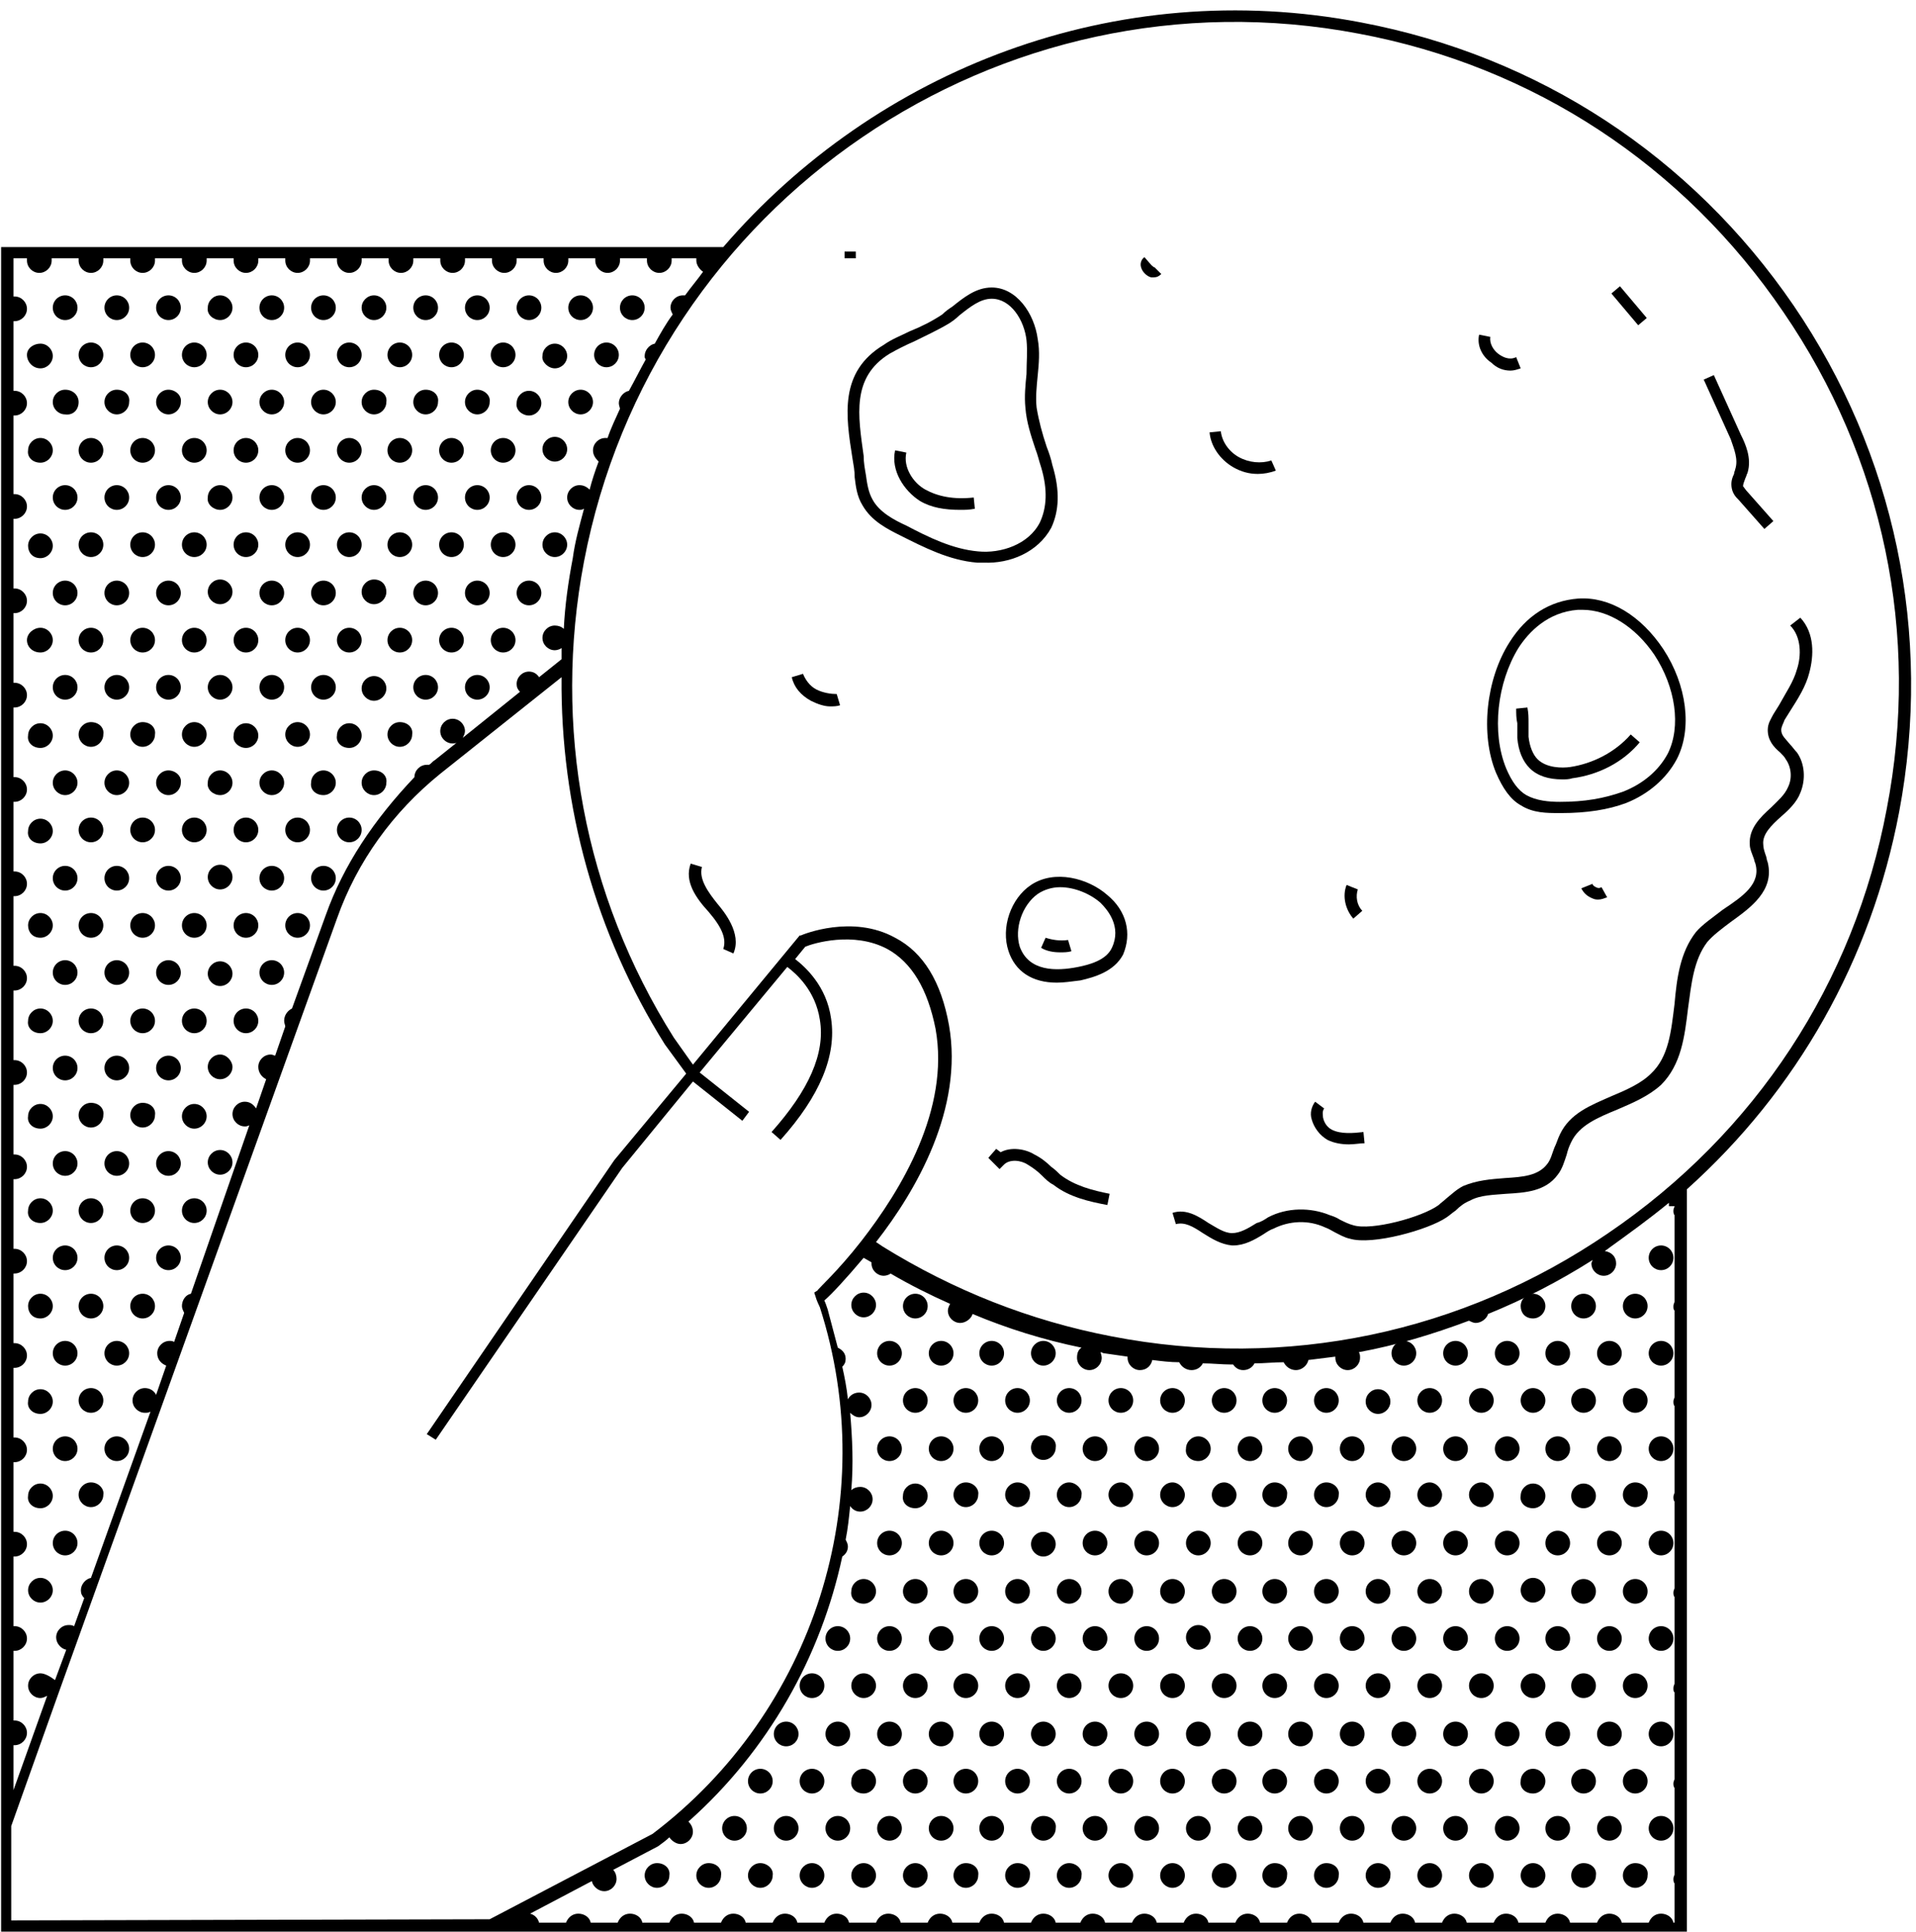 <?xml version="1.0" encoding="utf-8"?>
<!-- Generator: Adobe Illustrator 22.0.1, SVG Export Plug-In . SVG Version: 6.00 Build 0)  -->
<svg version="1.1" id="Layer_1" xmlns="http://www.w3.org/2000/svg" xmlns:xlink="http://www.w3.org/1999/xlink" x="0px" y="0px"
	 viewBox="0 0 170.6 172" style="enable-background:new 0 0 170.6 172;" xml:space="preserve">
<g>
	<circle cx="147.9" cy="112" r="1.1"/>
	<circle cx="145.6" cy="116.3" r="1.1"/>
	<circle cx="143.3" cy="120.5" r="1.1"/>
	<circle cx="147.9" cy="120.5" r="1.1"/>
	<circle cx="141" cy="124.7" r="1.1"/>
	<circle cx="145.6" cy="124.7" r="1.1"/>
	<circle cx="143.3" cy="129" r="1.1"/>
	<circle cx="147.9" cy="129" r="1.1"/>
	<path d="M145.6,132c-0.6,0-1.1,0.5-1.1,1.1c0,0.6,0.5,1.1,1.1,1.1s1.1-0.5,1.1-1.1C146.8,132.6,146.3,132,145.6,132z"/>
	<circle cx="143.3" cy="137.4" r="1.1"/>
	<circle cx="147.9" cy="137.4" r="1.1"/>
	<circle cx="145.6" cy="141.7" r="1.1"/>
	<circle cx="143.3" cy="145.9" r="1.1"/>
	<circle cx="147.9" cy="145.9" r="1.1"/>
	<circle cx="141" cy="150.1" r="1.1"/>
	<circle cx="145.6" cy="150.1" r="1.1"/>
	<circle cx="143.3" cy="154.4" r="1.1"/>
	<circle cx="147.9" cy="154.4" r="1.1"/>
	<circle cx="145.6" cy="158.6" r="1.1"/>
	<circle cx="143.3" cy="162.8" r="1.1"/>
	<circle cx="147.9" cy="162.8" r="1.1"/>
	<path d="M141,165.9c-0.6,0-1.1,0.5-1.1,1.1c0,0.6,0.5,1.1,1.1,1.1c0.6,0,1.1-0.5,1.1-1.1C142.2,166.4,141.7,165.9,141,165.9z"/>
	<path d="M145.6,165.9c-0.6,0-1.1,0.5-1.1,1.1c0,0.6,0.5,1.1,1.1,1.1s1.1-0.5,1.1-1.1C146.8,166.4,146.3,165.9,145.6,165.9z"/>
	<path d="M136.5,117.4c0.6,0,1.1-0.5,1.1-1.1s-0.5-1.1-1.1-1.1s-1.1,0.5-1.1,1.1S135.8,117.4,136.5,117.4z"/>
	<circle cx="141" cy="116.3" r="1.1"/>
	<circle cx="134.2" cy="120.5" r="1.1"/>
	<circle cx="138.7" cy="120.5" r="1.1"/>
	<path d="M136.5,123.6c-0.6,0-1.1,0.5-1.1,1.1c0,0.6,0.5,1.1,1.1,1.1s1.1-0.5,1.1-1.1C137.6,124.1,137.1,123.6,136.5,123.6z"/>
	<circle cx="134.2" cy="129" r="1.1"/>
	<circle cx="138.7" cy="129" r="1.1"/>
	<path d="M131.9,132c-0.6,0-1.1,0.5-1.1,1.1c0,0.6,0.5,1.1,1.1,1.1s1.1-0.5,1.1-1.1C133,132.6,132.5,132,131.9,132z"/>
	<path d="M136.5,134.3c0.6,0,1.1-0.5,1.1-1.1c0-0.6-0.5-1.1-1.1-1.1s-1.1,0.5-1.1,1.1C135.3,133.8,135.8,134.3,136.5,134.3z"/>
	<path d="M141,134.3c0.6,0,1.1-0.5,1.1-1.1c0-0.6-0.5-1.1-1.1-1.1c-0.6,0-1.1,0.5-1.1,1.1C139.9,133.8,140.4,134.3,141,134.3z"/>
	<circle cx="134.2" cy="137.4" r="1.1"/>
	<circle cx="138.7" cy="137.4" r="1.1"/>
	<circle cx="131.9" cy="141.7" r="1.1"/>
	<path d="M136.5,140.5c-0.6,0-1.1,0.5-1.1,1.1c0,0.6,0.5,1.1,1.1,1.1s1.1-0.5,1.1-1.1C137.6,141,137.1,140.5,136.5,140.5z"/>
	<circle cx="141" cy="141.7" r="1.1"/>
	<circle cx="134.2" cy="145.9" r="1.1"/>
	<circle cx="138.7" cy="145.9" r="1.1"/>
	<circle cx="131.9" cy="150.1" r="1.1"/>
	<path d="M136.5,149c-0.6,0-1.1,0.5-1.1,1.1s0.5,1.1,1.1,1.1s1.1-0.5,1.1-1.1S137.1,149,136.5,149z"/>
	<circle cx="134.2" cy="154.4" r="1.1"/>
	<circle cx="138.7" cy="154.4" r="1.1"/>
	<path d="M136.5,159.7c0.6,0,1.1-0.5,1.1-1.1c0-0.6-0.5-1.1-1.1-1.1s-1.1,0.5-1.1,1.1C135.3,159.2,135.8,159.7,136.5,159.7z"/>
	<circle cx="141" cy="158.6" r="1.1"/>
	<circle cx="134.2" cy="162.8" r="1.1"/>
	<circle cx="138.7" cy="162.8" r="1.1"/>
	<path d="M131.9,165.9c-0.6,0-1.1,0.5-1.1,1.1c0,0.6,0.5,1.1,1.1,1.1s1.1-0.5,1.1-1.1C133,166.4,132.5,165.9,131.9,165.9z"/>
	<path d="M136.5,165.9c-0.6,0-1.1,0.5-1.1,1.1c0,0.6,0.5,1.1,1.1,1.1s1.1-0.5,1.1-1.1C137.6,166.4,137.1,165.9,136.5,165.9z"/>
	<circle cx="125" cy="120.5" r="1.1"/>
	<circle cx="129.6" cy="120.5" r="1.1"/>
	<circle cx="127.3" cy="124.7" r="1.1"/>
	<circle cx="131.9" cy="124.7" r="1.1"/>
	<circle cx="125" cy="129" r="1.1"/>
	<circle cx="129.6" cy="129" r="1.1"/>
	<path d="M122.7,132c-0.6,0-1.1,0.5-1.1,1.1c0,0.6,0.5,1.1,1.1,1.1c0.6,0,1.1-0.5,1.1-1.1C123.9,132.6,123.3,132,122.7,132z"/>
	<path d="M127.3,132c-0.6,0-1.1,0.5-1.1,1.1c0,0.6,0.5,1.1,1.1,1.1s1.1-0.5,1.1-1.1C128.4,132.6,127.9,132,127.3,132z"/>
	<circle cx="125" cy="137.4" r="1.1"/>
	<circle cx="129.6" cy="137.4" r="1.1"/>
	<circle cx="127.3" cy="141.7" r="1.1"/>
	<circle cx="125" cy="145.9" r="1.1"/>
	<circle cx="129.6" cy="145.9" r="1.1"/>
	<path d="M122.7,149c-0.6,0-1.1,0.5-1.1,1.1s0.5,1.1,1.1,1.1c0.6,0,1.1-0.5,1.1-1.1S123.3,149,122.7,149z"/>
	<circle cx="127.3" cy="150.1" r="1.1"/>
	<circle cx="125" cy="154.4" r="1.1"/>
	<circle cx="129.6" cy="154.4" r="1.1"/>
	<circle cx="127.3" cy="158.6" r="1.1"/>
	<circle cx="131.9" cy="158.6" r="1.1"/>
	<circle cx="125" cy="162.8" r="1.1"/>
	<circle cx="129.6" cy="162.8" r="1.1"/>
	<path d="M122.7,165.9c-0.6,0-1.1,0.5-1.1,1.1c0,0.6,0.5,1.1,1.1,1.1c0.6,0,1.1-0.5,1.1-1.1C123.9,166.4,123.3,165.9,122.7,165.9z"
		/>
	<path d="M127.3,165.9c-0.6,0-1.1,0.5-1.1,1.1c0,0.6,0.5,1.1,1.1,1.1s1.1-0.5,1.1-1.1C128.4,166.4,127.9,165.9,127.3,165.9z"/>
	<circle cx="118.1" cy="124.7" r="1.1"/>
	<path d="M122.7,125.9c0.6,0,1.1-0.5,1.1-1.1c0-0.6-0.5-1.1-1.1-1.1c-0.6,0-1.1,0.5-1.1,1.1C121.6,125.4,122.1,125.9,122.7,125.9z"
		/>
	<circle cx="115.8" cy="129" r="1.1"/>
	<circle cx="120.4" cy="129" r="1.1"/>
	<path d="M113.5,132c-0.6,0-1.1,0.5-1.1,1.1c0,0.6,0.5,1.1,1.1,1.1s1.1-0.5,1.1-1.1C114.7,132.6,114.2,132,113.5,132z"/>
	<path d="M118.1,132c-0.6,0-1.1,0.5-1.1,1.1c0,0.6,0.5,1.1,1.1,1.1s1.1-0.5,1.1-1.1C119.3,132.6,118.8,132,118.1,132z"/>
	<circle cx="115.8" cy="137.4" r="1.1"/>
	<circle cx="120.4" cy="137.4" r="1.1"/>
	<circle cx="118.1" cy="141.7" r="1.1"/>
	<path d="M122.7,142.8c0.6,0,1.1-0.5,1.1-1.1c0-0.6-0.5-1.1-1.1-1.1c-0.6,0-1.1,0.5-1.1,1.1C121.6,142.3,122.1,142.8,122.7,142.8z"
		/>
	<circle cx="115.8" cy="145.9" r="1.1"/>
	<circle cx="120.4" cy="145.9" r="1.1"/>
	<circle cx="113.5" cy="150.1" r="1.1"/>
	<circle cx="118.1" cy="150.1" r="1.1"/>
	<circle cx="115.8" cy="154.4" r="1.1"/>
	<circle cx="120.4" cy="154.4" r="1.1"/>
	<circle cx="118.1" cy="158.6" r="1.1"/>
	<path d="M122.7,159.7c0.6,0,1.1-0.5,1.1-1.1c0-0.6-0.5-1.1-1.1-1.1c-0.6,0-1.1,0.5-1.1,1.1C121.6,159.2,122.1,159.7,122.7,159.7z"
		/>
	<circle cx="115.8" cy="162.8" r="1.1"/>
	<circle cx="120.4" cy="162.8" r="1.1"/>
	<path d="M113.5,165.9c-0.6,0-1.1,0.5-1.1,1.1c0,0.6,0.5,1.1,1.1,1.1s1.1-0.5,1.1-1.1C114.7,166.4,114.2,165.9,113.5,165.9z"/>
	<path d="M118.1,165.9c-0.6,0-1.1,0.5-1.1,1.1c0,0.6,0.5,1.1,1.1,1.1s1.1-0.5,1.1-1.1C119.3,166.4,118.8,165.9,118.1,165.9z"/>
	<circle cx="109" cy="124.7" r="1.1"/>
	<circle cx="113.5" cy="124.7" r="1.1"/>
	<path d="M106.7,130.1c0.6,0,1.1-0.5,1.1-1.1c0-0.6-0.5-1.1-1.1-1.1s-1.1,0.5-1.1,1.1C105.5,129.6,106,130.1,106.7,130.1z"/>
	<circle cx="111.3" cy="129" r="1.1"/>
	<path d="M104.4,132c-0.6,0-1.1,0.5-1.1,1.1c0,0.6,0.5,1.1,1.1,1.1s1.1-0.5,1.1-1.1C105.5,132.6,105,132,104.4,132z"/>
	<path d="M109,132c-0.6,0-1.1,0.5-1.1,1.1c0,0.6,0.5,1.1,1.1,1.1c0.6,0,1.1-0.5,1.1-1.1C110.1,132.6,109.6,132,109,132z"/>
	<path d="M106.7,136.3c-0.6,0-1.1,0.5-1.1,1.1c0,0.6,0.5,1.1,1.1,1.1s1.1-0.5,1.1-1.1C107.8,136.8,107.3,136.3,106.7,136.3z"/>
	<circle cx="111.3" cy="137.4" r="1.1"/>
	<circle cx="109" cy="141.7" r="1.1"/>
	<circle cx="113.5" cy="141.7" r="1.1"/>
	<path d="M106.7,144.7c-0.6,0-1.1,0.5-1.1,1.1s0.5,1.1,1.1,1.1s1.1-0.5,1.1-1.1S107.3,144.7,106.7,144.7z"/>
	<circle cx="111.3" cy="145.9" r="1.1"/>
	<circle cx="104.4" cy="150.1" r="1.1"/>
	<circle cx="109" cy="150.1" r="1.1"/>
	<path d="M106.7,155.5c0.6,0,1.1-0.5,1.1-1.1s-0.5-1.1-1.1-1.1s-1.1,0.5-1.1,1.1S106,155.5,106.7,155.5z"/>
	<circle cx="111.3" cy="154.4" r="1.1"/>
	<circle cx="109" cy="158.6" r="1.1"/>
	<circle cx="113.5" cy="158.6" r="1.1"/>
	<path d="M106.7,161.7c-0.6,0-1.1,0.5-1.1,1.1c0,0.6,0.5,1.1,1.1,1.1s1.1-0.5,1.1-1.1C107.8,162.2,107.3,161.7,106.7,161.7z"/>
	<circle cx="111.3" cy="162.8" r="1.1"/>
	<path d="M104.4,165.9c-0.6,0-1.1,0.5-1.1,1.1c0,0.6,0.5,1.1,1.1,1.1s1.1-0.5,1.1-1.1C105.5,166.4,105,165.9,104.4,165.9z"/>
	<path d="M109,165.9c-0.6,0-1.1,0.5-1.1,1.1c0,0.6,0.5,1.1,1.1,1.1c0.6,0,1.1-0.5,1.1-1.1C110.1,166.4,109.6,165.9,109,165.9z"/>
	<circle cx="99.8" cy="124.7" r="1.1"/>
	<circle cx="104.4" cy="124.7" r="1.1"/>
	<circle cx="97.5" cy="129" r="1.1"/>
	<circle cx="102.1" cy="129" r="1.1"/>
	<path d="M95.2,132c-0.6,0-1.1,0.5-1.1,1.1c0,0.6,0.5,1.1,1.1,1.1c0.6,0,1.1-0.5,1.1-1.1C96.4,132.6,95.8,132,95.2,132z"/>
	<path d="M99.8,132c-0.6,0-1.1,0.5-1.1,1.1c0,0.6,0.5,1.1,1.1,1.1s1.1-0.5,1.1-1.1C100.9,132.6,100.4,132,99.8,132z"/>
	<circle cx="97.5" cy="137.4" r="1.1"/>
	<circle cx="102.1" cy="137.4" r="1.1"/>
	<circle cx="95.2" cy="141.7" r="1.1"/>
	<circle cx="99.8" cy="141.7" r="1.1"/>
	<circle cx="104.4" cy="141.7" r="1.1"/>
	<circle cx="97.5" cy="145.9" r="1.1"/>
	<circle cx="102.1" cy="145.9" r="1.1"/>
	<circle cx="95.2" cy="150.1" r="1.1"/>
	<circle cx="99.8" cy="150.1" r="1.1"/>
	<circle cx="97.5" cy="154.4" r="1.1"/>
	<circle cx="102.1" cy="154.4" r="1.1"/>
	<circle cx="99.8" cy="158.6" r="1.1"/>
	<circle cx="104.4" cy="158.6" r="1.1"/>
	<circle cx="97.5" cy="162.8" r="1.1"/>
	<circle cx="102.1" cy="162.8" r="1.1"/>
	<path d="M95.2,165.9c-0.6,0-1.1,0.5-1.1,1.1c0,0.6,0.5,1.1,1.1,1.1c0.6,0,1.1-0.5,1.1-1.1C96.4,166.4,95.8,165.9,95.2,165.9z"/>
	<path d="M99.8,165.9c-0.6,0-1.1,0.5-1.1,1.1c0,0.6,0.5,1.1,1.1,1.1s1.1-0.5,1.1-1.1C100.9,166.4,100.4,165.9,99.8,165.9z"/>
	<circle cx="88.3" cy="120.5" r="1.1"/>
	<path d="M92.9,121.6c0.6,0,1.1-0.5,1.1-1.1s-0.5-1.1-1.1-1.1c-0.6,0-1.1,0.5-1.1,1.1S92.3,121.6,92.9,121.6z"/>
	<circle cx="90.6" cy="124.7" r="1.1"/>
	<circle cx="95.2" cy="124.7" r="1.1"/>
	<circle cx="88.3" cy="129" r="1.1"/>
	<path d="M92.9,127.8c-0.6,0-1.1,0.5-1.1,1.1c0,0.6,0.5,1.1,1.1,1.1c0.6,0,1.1-0.5,1.1-1.1C94.1,128.3,93.6,127.8,92.9,127.8z"/>
	<path d="M86,132c-0.6,0-1.1,0.5-1.1,1.1c0,0.6,0.5,1.1,1.1,1.1s1.1-0.5,1.1-1.1C87.2,132.6,86.7,132,86,132z"/>
	<path d="M90.6,132c-0.6,0-1.1,0.5-1.1,1.1c0,0.6,0.5,1.1,1.1,1.1s1.1-0.5,1.1-1.1C91.8,132.6,91.3,132,90.6,132z"/>
	<circle cx="88.3" cy="137.4" r="1.1"/>
	<path d="M92.9,138.6c0.6,0,1.1-0.5,1.1-1.1c0-0.6-0.5-1.1-1.1-1.1c-0.6,0-1.1,0.5-1.1,1.1C91.8,138.1,92.3,138.6,92.9,138.6z"/>
	<circle cx="90.6" cy="141.7" r="1.1"/>
	<circle cx="88.3" cy="145.9" r="1.1"/>
	<path d="M92.9,147c0.6,0,1.1-0.5,1.1-1.1s-0.5-1.1-1.1-1.1c-0.6,0-1.1,0.5-1.1,1.1S92.3,147,92.9,147z"/>
	<circle cx="86" cy="150.1" r="1.1"/>
	<circle cx="90.6" cy="150.1" r="1.1"/>
	<circle cx="88.3" cy="154.4" r="1.1"/>
	<path d="M92.9,155.5c0.6,0,1.1-0.5,1.1-1.1s-0.5-1.1-1.1-1.1c-0.6,0-1.1,0.5-1.1,1.1S92.3,155.5,92.9,155.5z"/>
	<circle cx="90.6" cy="158.6" r="1.1"/>
	<circle cx="95.2" cy="158.6" r="1.1"/>
	<circle cx="88.3" cy="162.8" r="1.1"/>
	<path d="M92.9,161.7c-0.6,0-1.1,0.5-1.1,1.1c0,0.6,0.5,1.1,1.1,1.1c0.6,0,1.1-0.5,1.1-1.1C94.1,162.2,93.6,161.7,92.9,161.7z"/>
	<path d="M86,165.9c-0.6,0-1.1,0.5-1.1,1.1c0,0.6,0.5,1.1,1.1,1.1s1.1-0.5,1.1-1.1C87.2,166.4,86.7,165.9,86,165.9z"/>
	<path d="M90.6,165.9c-0.6,0-1.1,0.5-1.1,1.1c0,0.6,0.5,1.1,1.1,1.1s1.1-0.5,1.1-1.1C91.8,166.4,91.3,165.9,90.6,165.9z"/>
	<path d="M76.9,115.1c-0.6,0-1.1,0.5-1.1,1.1s0.5,1.1,1.1,1.1s1.1-0.5,1.1-1.1S77.5,115.1,76.9,115.1z"/>
	<circle cx="81.5" cy="116.3" r="1.1"/>
	<circle cx="79.2" cy="120.5" r="1.1"/>
	<circle cx="83.8" cy="120.5" r="1.1"/>
	<circle cx="81.5" cy="124.7" r="1.1"/>
	<circle cx="86" cy="124.7" r="1.1"/>
	<circle cx="79.2" cy="129" r="1.1"/>
	<circle cx="83.8" cy="129" r="1.1"/>
	<path d="M81.5,134.3c0.6,0,1.1-0.5,1.1-1.1c0-0.6-0.5-1.1-1.1-1.1c-0.6,0-1.1,0.5-1.1,1.1C80.3,133.8,80.8,134.3,81.5,134.3z"/>
	<circle cx="79.2" cy="137.4" r="1.1"/>
	<circle cx="83.8" cy="137.4" r="1.1"/>
	<circle cx="81.5" cy="141.7" r="1.1"/>
	<circle cx="86" cy="141.7" r="1.1"/>
	<circle cx="79.2" cy="145.9" r="1.1"/>
	<circle cx="83.8" cy="145.9" r="1.1"/>
	<path d="M76.9,149c-0.6,0-1.1,0.5-1.1,1.1s0.5,1.1,1.1,1.1s1.1-0.5,1.1-1.1S77.5,149,76.9,149z"/>
	<circle cx="81.5" cy="150.1" r="1.1"/>
	<circle cx="79.2" cy="154.4" r="1.1"/>
	<circle cx="83.8" cy="154.4" r="1.1"/>
	<circle cx="81.5" cy="158.6" r="1.1"/>
	<circle cx="86" cy="158.6" r="1.1"/>
	<circle cx="79.2" cy="162.8" r="1.1"/>
	<circle cx="83.8" cy="162.8" r="1.1"/>
	<path d="M76.9,165.9c-0.6,0-1.1,0.5-1.1,1.1c0,0.6,0.5,1.1,1.1,1.1s1.1-0.5,1.1-1.1C78,166.4,77.5,165.9,76.9,165.9z"/>
	<path d="M81.5,165.9c-0.6,0-1.1,0.5-1.1,1.1c0,0.6,0.5,1.1,1.1,1.1c0.6,0,1.1-0.5,1.1-1.1C82.6,166.4,82.1,165.9,81.5,165.9z"/>
	<path d="M76.9,142.8c0.6,0,1.1-0.5,1.1-1.1c0-0.6-0.5-1.1-1.1-1.1s-1.1,0.5-1.1,1.1C75.7,142.3,76.2,142.8,76.9,142.8z"/>
	<circle cx="74.6" cy="145.9" r="1.1"/>
	<circle cx="72.3" cy="150.1" r="1.1"/>
	<circle cx="70" cy="154.4" r="1.1"/>
	<circle cx="74.6" cy="154.4" r="1.1"/>
	<circle cx="72.3" cy="158.6" r="1.1"/>
	<path d="M76.9,159.7c0.6,0,1.1-0.5,1.1-1.1c0-0.6-0.5-1.1-1.1-1.1s-1.1,0.5-1.1,1.1C75.7,159.2,76.2,159.7,76.9,159.7z"/>
	<circle cx="70" cy="162.8" r="1.1"/>
	<circle cx="74.6" cy="162.8" r="1.1"/>
	<path d="M67.7,165.9c-0.6,0-1.1,0.5-1.1,1.1c0,0.6,0.5,1.1,1.1,1.1c0.6,0,1.1-0.5,1.1-1.1C68.9,166.4,68.3,165.9,67.7,165.9z"/>
	<path d="M72.3,165.9c-0.6,0-1.1,0.5-1.1,1.1c0,0.6,0.5,1.1,1.1,1.1s1.1-0.5,1.1-1.1C73.4,166.4,72.9,165.9,72.3,165.9z"/>
	<circle cx="67.7" cy="158.6" r="1.1"/>
	<circle cx="65.4" cy="162.8" r="1.1"/>
	<path d="M58.5,165.9c-0.6,0-1.1,0.5-1.1,1.1c0,0.6,0.5,1.1,1.1,1.1s1.1-0.5,1.1-1.1C59.7,166.4,59.2,165.9,58.5,165.9z"/>
	<path d="M63.1,165.9c-0.6,0-1.1,0.5-1.1,1.1c0,0.6,0.5,1.1,1.1,1.1c0.6,0,1.1-0.5,1.1-1.1C64.3,166.4,63.8,165.9,63.1,165.9z"/>
	<circle cx="51.7" cy="27.4" r="1.1"/>
	<circle cx="56.3" cy="27.4" r="1.1"/>
	<circle cx="54" cy="31.6" r="1.1"/>
	<path d="M51.7,34.7c-0.6,0-1.1,0.5-1.1,1.1c0,0.6,0.5,1.1,1.1,1.1c0.6,0,1.1-0.5,1.1-1.1C52.8,35.2,52.3,34.7,51.7,34.7z"/>
	<path d="M49.4,38.9c-0.6,0-1.1,0.5-1.1,1.1c0,0.6,0.5,1.1,1.1,1.1c0.6,0,1.1-0.5,1.1-1.1C50.5,39.4,50,38.9,49.4,38.9z"/>
	<path d="M49.4,47.4c-0.6,0-1.1,0.5-1.1,1.1s0.5,1.1,1.1,1.1c0.6,0,1.1-0.5,1.1-1.1S50,47.4,49.4,47.4z"/>
	<circle cx="42.5" cy="27.4" r="1.1"/>
	<circle cx="47.1" cy="27.4" r="1.1"/>
	<circle cx="44.8" cy="31.6" r="1.1"/>
	<path d="M49.4,32.8c0.6,0,1.1-0.5,1.1-1.1c0-0.6-0.5-1.1-1.1-1.1c-0.6,0-1.1,0.5-1.1,1.1C48.2,32.2,48.8,32.8,49.4,32.8z"/>
	<path d="M42.5,34.7c-0.6,0-1.1,0.5-1.1,1.1c0,0.6,0.5,1.1,1.1,1.1s1.1-0.5,1.1-1.1C43.7,35.2,43.1,34.7,42.5,34.7z"/>
	<path d="M47.1,37c0.6,0,1.1-0.5,1.1-1.1c0-0.6-0.5-1.1-1.1-1.1s-1.1,0.5-1.1,1.1C45.9,36.5,46.5,37,47.1,37z"/>
	<circle cx="40.2" cy="40.1" r="1.1"/>
	<circle cx="44.8" cy="40.1" r="1.1"/>
	<circle cx="42.5" cy="44.3" r="1.1"/>
	<circle cx="47.1" cy="44.3" r="1.1"/>
	<circle cx="40.2" cy="48.5" r="1.1"/>
	<circle cx="44.8" cy="48.5" r="1.1"/>
	<circle cx="42.5" cy="52.8" r="1.1"/>
	<circle cx="47.1" cy="52.8" r="1.1"/>
	<circle cx="40.2" cy="57" r="1.1"/>
	<circle cx="44.8" cy="57" r="1.1"/>
	<circle cx="42.5" cy="61.2" r="1.1"/>
	<path d="M33.3,28.5c0.6,0,1.1-0.5,1.1-1.1c0-0.6-0.5-1.1-1.1-1.1s-1.1,0.5-1.1,1.1C32.2,28,32.7,28.5,33.3,28.5z"/>
	<circle cx="37.9" cy="27.4" r="1.1"/>
	<circle cx="35.6" cy="31.6" r="1.1"/>
	<circle cx="40.2" cy="31.6" r="1.1"/>
	<path d="M33.3,34.7c-0.6,0-1.1,0.5-1.1,1.1c0,0.6,0.5,1.1,1.1,1.1s1.1-0.5,1.1-1.1C34.5,35.2,34,34.7,33.3,34.7z"/>
	<path d="M37.9,34.7c-0.6,0-1.1,0.5-1.1,1.1c0,0.6,0.5,1.1,1.1,1.1c0.6,0,1.1-0.5,1.1-1.1C39.1,35.2,38.6,34.7,37.9,34.7z"/>
	<circle cx="31.1" cy="40.1" r="1.1"/>
	<circle cx="35.6" cy="40.1" r="1.1"/>
	<path d="M33.3,45.4c0.6,0,1.1-0.5,1.1-1.1c0-0.6-0.5-1.1-1.1-1.1s-1.1,0.5-1.1,1.1C32.2,44.9,32.7,45.4,33.3,45.4z"/>
	<circle cx="37.9" cy="44.3" r="1.1"/>
	<circle cx="35.6" cy="48.5" r="1.1"/>
	<path d="M33.3,51.6c-0.6,0-1.1,0.5-1.1,1.1s0.5,1.1,1.1,1.1s1.1-0.5,1.1-1.1S34,51.6,33.3,51.6z"/>
	<circle cx="37.9" cy="52.8" r="1.1"/>
	<circle cx="31.1" cy="57" r="1.1"/>
	<circle cx="35.6" cy="57" r="1.1"/>
	<path d="M33.3,62.4c0.6,0,1.1-0.5,1.1-1.1c0-0.6-0.5-1.1-1.1-1.1s-1.1,0.5-1.1,1.1C32.2,61.9,32.7,62.4,33.3,62.4z"/>
	<circle cx="37.9" cy="61.2" r="1.1"/>
	<path d="M35.6,64.3c-0.6,0-1.1,0.5-1.1,1.1c0,0.6,0.5,1.1,1.1,1.1c0.6,0,1.1-0.5,1.1-1.1C36.8,64.8,36.3,64.3,35.6,64.3z"/>
	<path d="M33.3,68.6c-0.6,0-1.1,0.5-1.1,1.1c0,0.6,0.5,1.1,1.1,1.1s1.1-0.5,1.1-1.1C34.5,69.1,34,68.6,33.3,68.6z"/>
	<circle cx="31.1" cy="73.9" r="1.1"/>
	<circle cx="24.2" cy="27.4" r="1.1"/>
	<circle cx="28.8" cy="27.4" r="1.1"/>
	<circle cx="26.5" cy="31.6" r="1.1"/>
	<circle cx="31.1" cy="31.6" r="1.1"/>
	<path d="M24.2,34.7c-0.6,0-1.1,0.5-1.1,1.1c0,0.6,0.5,1.1,1.1,1.1s1.1-0.5,1.1-1.1C25.3,35.2,24.8,34.7,24.2,34.7z"/>
	<path d="M28.8,34.7c-0.6,0-1.1,0.5-1.1,1.1c0,0.6,0.5,1.1,1.1,1.1s1.1-0.5,1.1-1.1C29.9,35.2,29.4,34.7,28.8,34.7z"/>
	<circle cx="21.9" cy="40.1" r="1.1"/>
	<circle cx="26.5" cy="40.1" r="1.1"/>
	<circle cx="24.2" cy="44.3" r="1.1"/>
	<circle cx="28.8" cy="44.3" r="1.1"/>
	<circle cx="21.9" cy="48.5" r="1.1"/>
	<circle cx="26.5" cy="48.5" r="1.1"/>
	<circle cx="31.1" cy="48.5" r="1.1"/>
	<circle cx="24.2" cy="52.8" r="1.1"/>
	<circle cx="28.8" cy="52.8" r="1.1"/>
	<circle cx="26.5" cy="57" r="1.1"/>
	<circle cx="24.2" cy="61.2" r="1.1"/>
	<circle cx="28.8" cy="61.2" r="1.1"/>
	<path d="M26.5,64.3c-0.6,0-1.1,0.5-1.1,1.1c0,0.6,0.5,1.1,1.1,1.1s1.1-0.5,1.1-1.1C27.6,64.8,27.1,64.3,26.5,64.3z"/>
	<path d="M31.1,66.6c0.6,0,1.1-0.5,1.1-1.1c0-0.6-0.5-1.1-1.1-1.1s-1.1,0.5-1.1,1.1C29.9,66.1,30.4,66.6,31.1,66.6z"/>
	<path d="M24.2,68.6c-0.6,0-1.1,0.5-1.1,1.1c0,0.6,0.5,1.1,1.1,1.1s1.1-0.5,1.1-1.1C25.3,69.1,24.8,68.6,24.2,68.6z"/>
	<path d="M28.8,70.8c0.6,0,1.1-0.5,1.1-1.1c0-0.6-0.5-1.1-1.1-1.1s-1.1,0.5-1.1,1.1C27.6,70.3,28.1,70.8,28.8,70.8z"/>
	<circle cx="21.9" cy="73.9" r="1.1"/>
	<circle cx="26.5" cy="73.9" r="1.1"/>
	<circle cx="24.2" cy="78.2" r="1.1"/>
	<circle cx="28.8" cy="78.2" r="1.1"/>
	<circle cx="26.5" cy="82.4" r="1.1"/>
	<circle cx="24.2" cy="86.6" r="1.1"/>
	<circle cx="21.9" cy="90.9" r="1.1"/>
	<circle cx="15" cy="27.4" r="1.1"/>
	<path d="M19.6,28.5c0.6,0,1.1-0.5,1.1-1.1c0-0.6-0.5-1.1-1.1-1.1c-0.6,0-1.1,0.5-1.1,1.1C18.4,28,19,28.5,19.6,28.5z"/>
	<circle cx="17.3" cy="31.6" r="1.1"/>
	<circle cx="21.9" cy="31.6" r="1.1"/>
	<path d="M15,34.7c-0.6,0-1.1,0.5-1.1,1.1c0,0.6,0.5,1.1,1.1,1.1s1.1-0.5,1.1-1.1C16.2,35.2,15.6,34.7,15,34.7z"/>
	<path d="M19.6,34.7c-0.6,0-1.1,0.5-1.1,1.1c0,0.6,0.5,1.1,1.1,1.1c0.6,0,1.1-0.5,1.1-1.1C20.7,35.2,20.2,34.7,19.6,34.7z"/>
	<circle cx="12.7" cy="40.1" r="1.1"/>
	<circle cx="17.3" cy="40.1" r="1.1"/>
	<circle cx="15" cy="44.3" r="1.1"/>
	<path d="M19.6,45.4c0.6,0,1.1-0.5,1.1-1.1c0-0.6-0.5-1.1-1.1-1.1c-0.6,0-1.1,0.5-1.1,1.1C18.4,44.9,19,45.4,19.6,45.4z"/>
	<circle cx="12.7" cy="48.5" r="1.1"/>
	<circle cx="17.3" cy="48.5" r="1.1"/>
	<circle cx="15" cy="52.8" r="1.1"/>
	<path d="M19.6,51.6c-0.6,0-1.1,0.5-1.1,1.1s0.5,1.1,1.1,1.1c0.6,0,1.1-0.5,1.1-1.1S20.2,51.6,19.6,51.6z"/>
	<circle cx="17.3" cy="57" r="1.1"/>
	<circle cx="21.9" cy="57" r="1.1"/>
	<circle cx="15" cy="61.2" r="1.1"/>
	<path d="M19.6,60.1c-0.6,0-1.1,0.5-1.1,1.1c0,0.6,0.5,1.1,1.1,1.1c0.6,0,1.1-0.5,1.1-1.1C20.7,60.6,20.2,60.1,19.6,60.1z"/>
	<path d="M12.7,64.3c-0.6,0-1.1,0.5-1.1,1.1c0,0.6,0.5,1.1,1.1,1.1s1.1-0.5,1.1-1.1C13.9,64.8,13.4,64.3,12.7,64.3z"/>
	<path d="M17.3,64.3c-0.6,0-1.1,0.5-1.1,1.1c0,0.6,0.5,1.1,1.1,1.1s1.1-0.5,1.1-1.1C18.4,64.8,17.9,64.3,17.3,64.3z"/>
	<path d="M21.9,66.6c0.6,0,1.1-0.5,1.1-1.1c0-0.6-0.5-1.1-1.1-1.1c-0.6,0-1.1,0.5-1.1,1.1C20.7,66.1,21.3,66.6,21.9,66.6z"/>
	<path d="M15,68.6c-0.6,0-1.1,0.5-1.1,1.1c0,0.6,0.5,1.1,1.1,1.1s1.1-0.5,1.1-1.1C16.2,69.1,15.6,68.6,15,68.6z"/>
	<path d="M19.6,70.8c0.6,0,1.1-0.5,1.1-1.1c0-0.6-0.5-1.1-1.1-1.1c-0.6,0-1.1,0.5-1.1,1.1C18.4,70.3,19,70.8,19.6,70.8z"/>
	<circle cx="12.7" cy="73.9" r="1.1"/>
	<circle cx="17.3" cy="73.9" r="1.1"/>
	<circle cx="15" cy="78.2" r="1.1"/>
	<path d="M19.6,77c-0.6,0-1.1,0.5-1.1,1.1c0,0.6,0.5,1.1,1.1,1.1c0.6,0,1.1-0.5,1.1-1.1C20.7,77.5,20.2,77,19.6,77z"/>
	<circle cx="12.7" cy="82.4" r="1.1"/>
	<circle cx="17.3" cy="82.4" r="1.1"/>
	<circle cx="21.9" cy="82.4" r="1.1"/>
	<circle cx="15" cy="86.6" r="1.1"/>
	<path d="M19.6,87.8c0.6,0,1.1-0.5,1.1-1.1s-0.5-1.1-1.1-1.1c-0.6,0-1.1,0.5-1.1,1.1S19,87.8,19.6,87.8z"/>
	<circle cx="17.3" cy="90.9" r="1.1"/>
	<circle cx="15" cy="95.1" r="1.1"/>
	<path d="M19.6,93.9c-0.6,0-1.1,0.5-1.1,1.1c0,0.6,0.5,1.1,1.1,1.1c0.6,0,1.1-0.5,1.1-1.1C20.7,94.5,20.2,93.9,19.6,93.9z"/>
	<path d="M12.7,98.2c-0.6,0-1.1,0.5-1.1,1.1c0,0.6,0.5,1.1,1.1,1.1s1.1-0.5,1.1-1.1C13.9,98.7,13.4,98.2,12.7,98.2z"/>
	<path d="M17.3,100.5c0.6,0,1.1-0.5,1.1-1.1c0-0.6-0.5-1.1-1.1-1.1s-1.1,0.5-1.1,1.1C16.2,100,16.7,100.5,17.3,100.5z"/>
	<circle cx="15" cy="103.6" r="1.1"/>
	<path d="M19.6,102.4c-0.6,0-1.1,0.5-1.1,1.1c0,0.6,0.5,1.1,1.1,1.1c0.6,0,1.1-0.5,1.1-1.1C20.7,102.9,20.2,102.4,19.6,102.4z"/>
	<circle cx="17.3" cy="107.8" r="1.1"/>
	<circle cx="15" cy="112" r="1.1"/>
	<circle cx="12.7" cy="116.3" r="1.1"/>
	<circle cx="5.8" cy="27.4" r="1.1"/>
	<circle cx="10.4" cy="27.4" r="1.1"/>
	<circle cx="8.1" cy="31.6" r="1.1"/>
	<circle cx="12.7" cy="31.6" r="1.1"/>
	<path d="M5.8,34.7c-0.6,0-1.1,0.5-1.1,1.1c0,0.6,0.5,1.1,1.1,1.1C6.5,37,7,36.5,7,35.8C7,35.2,6.5,34.7,5.8,34.7z"/>
	<path d="M10.4,34.7c-0.6,0-1.1,0.5-1.1,1.1c0,0.6,0.5,1.1,1.1,1.1s1.1-0.5,1.1-1.1C11.6,35.2,11.1,34.7,10.4,34.7z"/>
	<circle cx="8.1" cy="40.1" r="1.1"/>
	<circle cx="5.8" cy="44.3" r="1.1"/>
	<circle cx="10.4" cy="44.3" r="1.1"/>
	<circle cx="8.1" cy="48.5" r="1.1"/>
	<circle cx="5.8" cy="52.8" r="1.1"/>
	<circle cx="10.4" cy="52.8" r="1.1"/>
	<circle cx="8.1" cy="57" r="1.1"/>
	<circle cx="12.7" cy="57" r="1.1"/>
	<circle cx="5.8" cy="61.2" r="1.1"/>
	<circle cx="10.4" cy="61.2" r="1.1"/>
	<path d="M8.1,64.3c-0.6,0-1.1,0.5-1.1,1.1c0,0.6,0.5,1.1,1.1,1.1c0.6,0,1.1-0.5,1.1-1.1C9.3,64.8,8.8,64.3,8.1,64.3z"/>
	<path d="M5.8,70.8c0.6,0,1.1-0.5,1.1-1.1c0-0.6-0.5-1.1-1.1-1.1c-0.6,0-1.1,0.5-1.1,1.1C4.7,70.3,5.2,70.8,5.8,70.8z"/>
	<path d="M10.4,70.8c0.6,0,1.1-0.5,1.1-1.1c0-0.6-0.5-1.1-1.1-1.1s-1.1,0.5-1.1,1.1C9.3,70.3,9.8,70.8,10.4,70.8z"/>
	<circle cx="8.1" cy="73.9" r="1.1"/>
	<circle cx="5.8" cy="78.2" r="1.1"/>
	<circle cx="10.4" cy="78.2" r="1.1"/>
	<circle cx="8.1" cy="82.4" r="1.1"/>
	<circle cx="5.8" cy="86.6" r="1.1"/>
	<circle cx="10.4" cy="86.6" r="1.1"/>
	<circle cx="8.1" cy="90.9" r="1.1"/>
	<circle cx="12.7" cy="90.9" r="1.1"/>
	<circle cx="5.8" cy="95.1" r="1.1"/>
	<circle cx="10.4" cy="95.1" r="1.1"/>
	<path d="M8.1,98.2c-0.6,0-1.1,0.5-1.1,1.1c0,0.6,0.5,1.1,1.1,1.1c0.6,0,1.1-0.5,1.1-1.1C9.3,98.7,8.8,98.2,8.1,98.2z"/>
	<circle cx="5.8" cy="103.6" r="1.1"/>
	<circle cx="10.4" cy="103.6" r="1.1"/>
	<circle cx="8.1" cy="107.8" r="1.1"/>
	<circle cx="12.7" cy="107.8" r="1.1"/>
	<circle cx="5.8" cy="112" r="1.1"/>
	<circle cx="10.4" cy="112" r="1.1"/>
	<circle cx="8.1" cy="116.3" r="1.1"/>
	<circle cx="5.8" cy="120.5" r="1.1"/>
	<circle cx="10.4" cy="120.5" r="1.1"/>
	<circle cx="8.1" cy="124.7" r="1.1"/>
	<circle cx="5.8" cy="129" r="1.1"/>
	<circle cx="10.4" cy="129" r="1.1"/>
	<path d="M8.1,132c-0.6,0-1.1,0.5-1.1,1.1c0,0.6,0.5,1.1,1.1,1.1c0.6,0,1.1-0.5,1.1-1.1C9.3,132.6,8.8,132,8.1,132z"/>
	<circle cx="5.8" cy="137.4" r="1.1"/>
	<path d="M3.6,140.5c-0.6,0-1.1,0.5-1.1,1.1c0,0.6,0.5,1.1,1.1,1.1s1.1-0.5,1.1-1.1C4.7,141,4.2,140.5,3.6,140.5z"/>
	<path d="M3.6,32.8c0.6,0,1.1-0.5,1.1-1.1c0-0.6-0.5-1.1-1.1-1.1S2.4,31,2.4,31.6C2.4,32.2,2.9,32.8,3.6,32.8z"/>
	<path d="M3.6,41.2c0.6,0,1.1-0.5,1.1-1.1c0-0.6-0.5-1.1-1.1-1.1s-1.1,0.5-1.1,1.1C2.4,40.7,2.9,41.2,3.6,41.2z"/>
	<path d="M3.6,49.7c0.6,0,1.1-0.5,1.1-1.1s-0.5-1.1-1.1-1.1s-1.1,0.5-1.1,1.1S2.9,49.7,3.6,49.7z"/>
	<path d="M3.6,58.1c0.6,0,1.1-0.5,1.1-1.1s-0.5-1.1-1.1-1.1S2.4,56.4,2.4,57S2.9,58.1,3.6,58.1z"/>
	<path d="M3.6,66.6c0.6,0,1.1-0.5,1.1-1.1c0-0.6-0.5-1.1-1.1-1.1s-1.1,0.5-1.1,1.1C2.4,66.1,2.9,66.6,3.6,66.6z"/>
	<path d="M3.6,75.1c0.6,0,1.1-0.5,1.1-1.1c0-0.6-0.5-1.1-1.1-1.1s-1.1,0.5-1.1,1.1C2.4,74.6,2.9,75.1,3.6,75.1z"/>
	<path d="M3.6,83.5c0.6,0,1.1-0.5,1.1-1.1s-0.5-1.1-1.1-1.1s-1.1,0.5-1.1,1.1S2.9,83.5,3.6,83.5z"/>
	<path d="M3.6,92c0.6,0,1.1-0.5,1.1-1.1c0-0.6-0.5-1.1-1.1-1.1s-1.1,0.5-1.1,1.1C2.4,91.5,2.9,92,3.6,92z"/>
	<path d="M3.6,100.5c0.6,0,1.1-0.5,1.1-1.1c0-0.6-0.5-1.1-1.1-1.1s-1.1,0.5-1.1,1.1C2.4,100,2.9,100.5,3.6,100.5z"/>
	<path d="M3.6,108.9c0.6,0,1.1-0.5,1.1-1.1c0-0.6-0.5-1.1-1.1-1.1s-1.1,0.5-1.1,1.1C2.4,108.4,2.9,108.9,3.6,108.9z"/>
	<path d="M3.6,117.4c0.6,0,1.1-0.5,1.1-1.1s-0.5-1.1-1.1-1.1s-1.1,0.5-1.1,1.1S2.9,117.4,3.6,117.4z"/>
	<path d="M3.6,125.9c0.6,0,1.1-0.5,1.1-1.1c0-0.6-0.5-1.1-1.1-1.1s-1.1,0.5-1.1,1.1C2.4,125.4,2.9,125.9,3.6,125.9z"/>
	<path d="M3.6,134.3c0.6,0,1.1-0.5,1.1-1.1c0-0.6-0.5-1.1-1.1-1.1s-1.1,0.5-1.1,1.1C2.4,133.8,2.9,134.3,3.6,134.3z"/>
	<path d="M159.7,27.2C150.6,13.9,137,5,121.2,2C99.3-2.2,78,6.2,64.4,22H0.1v142l0,0l0,1.5l0,6.6l17,0h133.1v-66.2
		c9.8-8.8,16.4-20.4,18.9-33.6C172.1,56.4,168.7,40.4,159.7,27.2z M2.4,23c0,0.1,0,0.1,0,0.2c0,0.6,0.5,1.1,1.1,1.1s1.1-0.5,1.1-1.1
		c0-0.1,0-0.1,0-0.2H7c0,0.1,0,0.1,0,0.2c0,0.6,0.5,1.1,1.1,1.1c0.6,0,1.1-0.5,1.1-1.1c0-0.1,0-0.1,0-0.2h2.4c0,0.1,0,0.1,0,0.2
		c0,0.6,0.5,1.1,1.1,1.1s1.1-0.5,1.1-1.1c0-0.1,0-0.1,0-0.2h2.4c0,0.1,0,0.1,0,0.2c0,0.6,0.5,1.1,1.1,1.1s1.1-0.5,1.1-1.1
		c0-0.1,0-0.1,0-0.2h2.4c0,0.1,0,0.1,0,0.2c0,0.6,0.5,1.1,1.1,1.1c0.6,0,1.1-0.5,1.1-1.1c0-0.1,0-0.1,0-0.2h2.4c0,0.1,0,0.1,0,0.2
		c0,0.6,0.5,1.1,1.1,1.1s1.1-0.5,1.1-1.1c0-0.1,0-0.1,0-0.2h2.4c0,0.1,0,0.1,0,0.2c0,0.6,0.5,1.1,1.1,1.1s1.1-0.5,1.1-1.1
		c0-0.1,0-0.1,0-0.2h2.4c0,0.1,0,0.1,0,0.2c0,0.6,0.5,1.1,1.1,1.1c0.6,0,1.1-0.5,1.1-1.1c0-0.1,0-0.1,0-0.2h2.4c0,0.1,0,0.1,0,0.2
		c0,0.6,0.5,1.1,1.1,1.1s1.1-0.5,1.1-1.1c0-0.1,0-0.1,0-0.2h2.4c0,0.1,0,0.1,0,0.2c0,0.6,0.5,1.1,1.1,1.1s1.1-0.5,1.1-1.1
		c0-0.1,0-0.1,0-0.2h2.4c0,0.1,0,0.1,0,0.2c0,0.6,0.5,1.1,1.1,1.1c0.6,0,1.1-0.5,1.1-1.1c0-0.1,0-0.1,0-0.2h2.4c0,0.1,0,0.1,0,0.2
		c0,0.6,0.5,1.1,1.1,1.1s1.1-0.5,1.1-1.1c0-0.1,0-0.1,0-0.2h2.4c0,0.1,0,0.1,0,0.2c0,0.6,0.5,1.1,1.1,1.1s1.1-0.5,1.1-1.1
		c0-0.1,0-0.1,0-0.2H62c0,0.1,0,0.1,0,0.2c0,0.4,0.3,0.8,0.6,1c-0.5,0.7-1.1,1.4-1.6,2.1c-0.1,0-0.1,0-0.2,0c-0.6,0-1.1,0.5-1.1,1.1
		c0,0.2,0.1,0.4,0.2,0.6c-0.6,0.8-1.1,1.7-1.6,2.6c-0.5,0.1-0.9,0.6-0.9,1.1c0,0.1,0,0.2,0.1,0.3c-0.5,0.9-1,1.9-1.5,2.8
		c-0.5,0.1-0.9,0.6-0.9,1.1c0,0.2,0.1,0.4,0.1,0.5c-0.4,0.9-0.8,1.7-1.1,2.6c-0.1,0-0.1,0-0.2,0c-0.6,0-1.1,0.5-1.1,1.1
		c0,0.4,0.2,0.7,0.5,1c-0.3,0.8-0.6,1.7-0.8,2.5c-0.2-0.2-0.5-0.4-0.9-0.4c-0.6,0-1.1,0.5-1.1,1.1c0,0.6,0.5,1.1,1.1,1.1
		c0.1,0,0.2,0,0.4-0.1c-0.4,1.5-0.8,2.9-1,4.4c-0.4,2.1-0.7,4.2-0.8,6.3c-0.2-0.2-0.5-0.3-0.8-0.3c-0.6,0-1.1,0.5-1.1,1.1
		s0.5,1.1,1.1,1.1c0.2,0,0.5-0.1,0.6-0.2c0,0.3,0,0.7,0,1l-2,1.6c-0.2-0.3-0.5-0.5-0.9-0.5c-0.6,0-1.1,0.5-1.1,1.1
		c0,0.3,0.1,0.5,0.3,0.7l-5.1,4.1c0.1-0.2,0.2-0.4,0.2-0.6c0-0.6-0.5-1.1-1.1-1.1s-1.1,0.5-1.1,1.1c0,0.6,0.5,1.1,1.1,1.1
		c0.1,0,0.3,0,0.4-0.1l-2,1.6c-0.2,0.1-0.3,0.3-0.5,0.4c-0.1,0-0.1,0-0.2,0c-0.6,0-1.1,0.5-1.1,1.1c0,0,0,0,0,0
		C33.3,73,30.6,77,29,81.5l-3,8.3c-0.4,0.2-0.7,0.6-0.7,1.1c0,0.2,0.1,0.4,0.1,0.5L24.5,94c-0.1,0-0.2-0.1-0.4-0.1
		c-0.6,0-1.1,0.5-1.1,1.1c0,0.5,0.3,0.9,0.7,1.1l-0.9,2.6c-0.2-0.3-0.5-0.6-1-0.6c-0.6,0-1.1,0.5-1.1,1.1c0,0.6,0.5,1.1,1.1,1.1
		c0.1,0,0.2,0,0.4-0.1L17,115.2c-0.5,0.1-0.8,0.6-0.8,1.1c0,0.2,0.1,0.4,0.2,0.6l-0.9,2.6c-0.1-0.1-0.3-0.1-0.4-0.1
		c-0.6,0-1.1,0.5-1.1,1.1c0,0.5,0.3,0.9,0.8,1.1l-0.9,2.6c-0.2-0.4-0.6-0.6-1-0.6c-0.6,0-1.1,0.5-1.1,1.1c0,0.6,0.5,1.1,1.1,1.1
		c0.2,0,0.3,0,0.5-0.1l-5.3,14.8c-0.5,0.1-0.9,0.6-0.9,1.1c0,0.3,0.1,0.5,0.3,0.7l-0.9,2.5c-0.2-0.1-0.3-0.1-0.5-0.1
		c-0.6,0-1.1,0.5-1.1,1.1c0,0.5,0.4,1,0.9,1.1l-1,2.7C4.5,149.3,4,149,3.6,149c-0.6,0-1.1,0.5-1.1,1.1s0.5,1.1,1.1,1.1
		c0.2,0,0.4-0.1,0.6-0.2l-3,8.4v-4c0,0,0.1,0,0.1,0c0.6,0,1.1-0.5,1.1-1.1s-0.5-1.1-1.1-1.1c0,0-0.1,0-0.1,0V147c0,0,0.1,0,0.1,0
		c0.6,0,1.1-0.5,1.1-1.1s-0.5-1.1-1.1-1.1c0,0-0.1,0-0.1,0v-6.2c0,0,0.1,0,0.1,0c0.6,0,1.1-0.5,1.1-1.1c0-0.6-0.5-1.1-1.1-1.1
		c0,0-0.1,0-0.1,0v-6.2c0,0,0.1,0,0.1,0c0.6,0,1.1-0.5,1.1-1.1c0-0.6-0.5-1.1-1.1-1.1c0,0-0.1,0-0.1,0v-6.2c0,0,0.1,0,0.1,0
		c0.6,0,1.1-0.5,1.1-1.1s-0.5-1.1-1.1-1.1c0,0-0.1,0-0.1,0v-6.2c0,0,0.1,0,0.1,0c0.6,0,1.1-0.5,1.1-1.1s-0.5-1.1-1.1-1.1
		c0,0-0.1,0-0.1,0v-6.2c0,0,0.1,0,0.1,0c0.6,0,1.1-0.5,1.1-1.1c0-0.6-0.5-1.1-1.1-1.1c0,0-0.1,0-0.1,0v-6.2c0,0,0.1,0,0.1,0
		c0.6,0,1.1-0.5,1.1-1.1c0-0.6-0.5-1.1-1.1-1.1c0,0-0.1,0-0.1,0v-6.2c0,0,0.1,0,0.1,0c0.6,0,1.1-0.5,1.1-1.1s-0.5-1.1-1.1-1.1
		c0,0-0.1,0-0.1,0v-6.2c0,0,0.1,0,0.1,0c0.6,0,1.1-0.5,1.1-1.1c0-0.6-0.5-1.1-1.1-1.1c0,0-0.1,0-0.1,0v-6.2c0,0,0.1,0,0.1,0
		c0.6,0,1.1-0.5,1.1-1.1c0-0.6-0.5-1.1-1.1-1.1c0,0-0.1,0-0.1,0v-6.2c0,0,0.1,0,0.1,0c0.6,0,1.1-0.5,1.1-1.1c0-0.6-0.5-1.1-1.1-1.1
		c0,0-0.1,0-0.1,0v-6.2c0,0,0.1,0,0.1,0c0.6,0,1.1-0.5,1.1-1.1s-0.5-1.1-1.1-1.1c0,0-0.1,0-0.1,0v-6.2c0,0,0.1,0,0.1,0
		c0.6,0,1.1-0.5,1.1-1.1c0-0.6-0.5-1.1-1.1-1.1c0,0-0.1,0-0.1,0V37c0,0,0.1,0,0.1,0c0.6,0,1.1-0.5,1.1-1.1c0-0.6-0.5-1.1-1.1-1.1
		c0,0-0.1,0-0.1,0v-6.2c0,0,0.1,0,0.1,0c0.6,0,1.1-0.5,1.1-1.1c0-0.6-0.5-1.1-1.1-1.1c0,0-0.1,0-0.1,0V23H2.4z M38.8,128.2
		l16.6-24.2l6.3-7.7l4.4,3.5l0.3-0.4l0.3-0.4l-4.4-3.5l7.8-9.4c0.8,0.6,2.5,2.1,2.9,4.7c0.5,3-1,6.3-4.3,10l0.8,0.7
		c3.5-3.9,5-7.5,4.5-10.8c-0.4-2.9-2.3-4.6-3.2-5.3l0.9-1.1c0.7-0.3,4.3-1.4,7.3,0.2c2.2,1.2,3.6,3.6,4.3,7.1
		c1.3,7.2-3.1,14.4-6.6,18.9c-2.1,2.7-3.9,4.3-3.9,4.4l-0.3,0.2l0.1,0.3c0,0,0.1,0.4,0.4,1c5.5,17.1-0.5,36-14.9,46.9l-14.5,7.6
		l-42.6,0.1v-8.4l4.2-11.8L30,81.8c1.8-5.1,5-9.5,9.2-12.9L50,60.3c-0.1,11.5,3,22.8,9.2,32.7l1.9,2.6l-6.4,7.7L38,127.7L38.8,128.2
		z M46,171h-0.2H46C46,170.9,46,170.9,46,171z M149.1,107.4c0,0.1-0.1,0.2-0.1,0.4c0,0.1,0,0.3,0.1,0.4v7.7c0,0.1-0.1,0.2-0.1,0.4
		s0,0.3,0.1,0.4v7.7c0,0.1-0.1,0.2-0.1,0.4c0,0.1,0,0.3,0.1,0.4v7.7c0,0.1-0.1,0.2-0.1,0.4c0,0.1,0,0.3,0.1,0.4v7.7
		c0,0.1-0.1,0.2-0.1,0.4c0,0.1,0,0.3,0.1,0.4v7.7c0,0.1-0.1,0.2-0.1,0.4s0,0.3,0.1,0.4v7.7c0,0.1-0.1,0.2-0.1,0.4
		c0,0.1,0,0.3,0.1,0.4v7.7c0,0.1-0.1,0.2-0.1,0.4c0,0.1,0,0.3,0.1,0.4v3.5H149c-0.1-0.5-0.6-0.8-1.1-0.8s-0.9,0.3-1.1,0.8h-2.4
		c-0.1-0.5-0.6-0.8-1.1-0.8s-0.9,0.3-1.1,0.8h-2.4c-0.1-0.5-0.6-0.8-1.1-0.8c-0.5,0-0.9,0.3-1.1,0.8h-2.4c-0.1-0.5-0.6-0.8-1.1-0.8
		s-0.9,0.3-1.1,0.8h-2.4c-0.1-0.5-0.6-0.8-1.1-0.8s-0.9,0.3-1.1,0.8h-2.4c-0.1-0.5-0.6-0.8-1.1-0.8c-0.5,0-0.9,0.3-1.1,0.8h-2.4
		c-0.1-0.5-0.6-0.8-1.1-0.8s-0.9,0.3-1.1,0.8h-2.4c-0.1-0.5-0.6-0.8-1.1-0.8s-0.9,0.3-1.1,0.8h-2.4c-0.1-0.5-0.6-0.8-1.1-0.8
		c-0.5,0-0.9,0.3-1.1,0.8h-2.4c-0.1-0.5-0.6-0.8-1.1-0.8s-0.9,0.3-1.1,0.8h-2.4c-0.1-0.5-0.6-0.8-1.1-0.8s-0.9,0.3-1.1,0.8h-2.4
		c-0.1-0.5-0.6-0.8-1.1-0.8s-0.9,0.3-1.1,0.8H94c-0.1-0.5-0.6-0.8-1.1-0.8c-0.5,0-0.9,0.3-1.1,0.8h-2.4c-0.1-0.5-0.6-0.8-1.1-0.8
		s-0.9,0.3-1.1,0.8h-2.4c-0.1-0.5-0.6-0.8-1.1-0.8s-0.9,0.3-1.1,0.8h-2.4c-0.1-0.5-0.6-0.8-1.1-0.8c-0.5,0-0.9,0.3-1.1,0.8h-2.4
		c-0.1-0.5-0.6-0.8-1.1-0.8s-0.9,0.3-1.1,0.8h-2.4c-0.1-0.5-0.6-0.8-1.1-0.8s-0.9,0.3-1.1,0.8h-2.4c-0.1-0.5-0.6-0.8-1.1-0.8
		c-0.5,0-0.9,0.3-1.1,0.8h-2.4c-0.1-0.5-0.6-0.8-1.1-0.8s-0.9,0.3-1.1,0.8h-2.4c-0.1-0.5-0.6-0.8-1.1-0.8s-0.9,0.3-1.1,0.8h-2.4
		c-0.1-0.5-0.6-0.8-1.1-0.8c-0.5,0-0.9,0.3-1.1,0.8h-2.4c-0.1-0.4-0.4-0.7-0.8-0.8l5.5-2.9c0.1,0.5,0.6,0.9,1.1,0.9
		c0.6,0,1.1-0.5,1.1-1.1c0-0.3-0.1-0.6-0.3-0.8l4-2.1c0.4-0.3,0.7-0.5,1-0.8c0.2,0.3,0.6,0.6,1,0.6c0.6,0,1.1-0.5,1.1-1.1
		c0-0.4-0.2-0.7-0.4-0.9c7.1-6.3,11.8-14.7,13.7-23.6c0.3-0.2,0.5-0.5,0.5-0.9c0-0.2-0.1-0.4-0.2-0.6c0.2-1,0.3-2,0.4-3
		c0.2,0.3,0.5,0.5,0.9,0.5c0.6,0,1.1-0.5,1.1-1.1c0-0.6-0.5-1.1-1.1-1.1c-0.3,0-0.6,0.1-0.8,0.3c0.2-2.3,0.1-4.6-0.1-6.9
		c0.2,0.2,0.5,0.4,0.8,0.4c0.6,0,1.1-0.5,1.1-1.1c0-0.6-0.5-1.1-1.1-1.1c-0.4,0-0.8,0.2-1,0.6c-0.1-1-0.3-2-0.5-2.9
		c0.2-0.2,0.3-0.4,0.3-0.7c0-0.5-0.3-0.8-0.7-1c-0.3-1.1-0.6-2.3-0.9-3.4c-0.1-0.3-0.2-0.6-0.3-0.8c0.6-0.5,1.9-1.9,3.5-3.8l0.7,0.4
		c0,0,0,0.1,0,0.1c0,0.6,0.5,1.1,1.1,1.1c0.2,0,0.5-0.1,0.6-0.2c1.7,1,3.5,1.9,5.3,2.7c-0.1,0.2-0.2,0.4-0.2,0.6
		c0,0.6,0.5,1.1,1.1,1.1c0.5,0,1-0.4,1.1-0.8c3.1,1.3,6.3,2.3,9.7,3c-0.3,0.2-0.4,0.5-0.4,0.9c0,0.6,0.5,1.1,1.1,1.1
		s1.1-0.5,1.1-1.1c0-0.2-0.1-0.4-0.1-0.5c0.1,0,0.2,0.1,0.3,0.1c0.7,0.1,1.4,0.2,2.1,0.3c0,0,0,0.1,0,0.1c0,0.6,0.5,1.1,1.1,1.1
		c0.6,0,1-0.4,1.1-0.9c0.8,0.1,1.6,0.2,2.4,0.2c0.2,0.4,0.6,0.7,1.1,0.7c0.4,0,0.8-0.2,1-0.6c0.8,0,1.7,0.1,2.5,0.1
		c0.1,0,0.1,0,0.2,0c0.2,0.3,0.5,0.5,0.9,0.5c0.4,0,0.8-0.2,1-0.6c0.9,0,1.7-0.1,2.6-0.1c0.2,0.4,0.6,0.7,1.1,0.7
		c0.5,0,1-0.4,1.1-0.9c0.8-0.1,1.6-0.2,2.4-0.3c0,0,0,0.1,0,0.1c0,0.6,0.5,1.1,1.1,1.1s1.1-0.5,1.1-1.1c0-0.2,0-0.3-0.1-0.5
		c3.3-0.6,6.6-1.6,9.8-2.8c0.2,0.1,0.4,0.2,0.6,0.2c0.5,0,1-0.4,1.1-0.8c3.2-1.3,6.3-2.9,9.3-4.8c0,0.1-0.1,0.2-0.1,0.3
		c0,0.6,0.5,1.1,1.1,1.1s1.1-0.5,1.1-1.1c0-0.6-0.4-1-1-1.1c0.1-0.1,0.3-0.2,0.4-0.3c1.8-1.3,3.6-2.6,5.3-4V107.4z M168,72
		c-2.9,15.5-11.7,28.9-24.8,37.8c-13,8.9-28.7,12.2-44.2,9.2c-7.3-1.4-14.1-4.1-20.4-8l-0.6-0.4c3.6-4.6,7.8-11.9,6.5-19.3
		c-0.7-3.9-2.3-6.5-4.8-7.8c-3.8-2.1-8.2-0.3-8.4-0.2l-0.1,0l-9.5,11.5l-1.7-2.4c-8-12.7-10.8-27.7-8-42.4c6.1-32,37-53.1,69-47
		c15.5,2.9,28.9,11.7,37.8,24.8C167.7,40.8,171,56.5,168,72z"/>
	<path d="M159.4,55.7c1,1,1,2.7,0.6,3.9c-0.3,1.1-1,2.1-1.6,3.2c-0.2,0.3-0.3,0.5-0.5,0.8c-0.2,0.4-0.5,0.8-0.5,1.4
		c0,0.9,0.5,1.5,1.1,2c0.2,0.2,0.4,0.4,0.5,0.6c0.5,0.7,0.6,1.7,0.2,2.5c-0.3,0.7-0.9,1.2-1.5,1.8c-1,0.9-2,1.9-1.9,3.3
		c0,0.4,0.2,0.8,0.3,1.1c0.1,0.2,0.1,0.4,0.2,0.6c0.5,1.8-1.1,2.9-2.9,4.1c-0.9,0.7-1.8,1.3-2.4,2c-1.4,1.8-1.7,4.1-1.9,6.4
		c-0.3,2.4-0.5,4.7-2.1,6.2c-0.9,0.9-2.3,1.5-3.5,2c-1.8,0.8-3.7,1.5-4.6,3.4c-0.2,0.4-0.3,0.8-0.5,1.2c-0.2,0.5-0.3,1-0.6,1.4
		c-0.8,1.1-2.2,1.2-3.8,1.3c-1.3,0.1-2.5,0.2-3.7,0.7c-0.6,0.3-1,0.7-1.5,1.1c-0.2,0.2-0.5,0.4-0.7,0.6c-1.5,1.1-6,2.3-7.6,1.8
		c-0.4-0.1-0.8-0.3-1.2-0.5c-0.3-0.2-0.6-0.3-0.9-0.4c-1.7-0.7-3.8-0.7-5.5,0.2c-0.3,0.2-0.6,0.4-1,0.5c-0.8,0.5-1.5,0.9-2.2,0.9
		c-0.7,0-1.4-0.5-2.1-0.9c-0.9-0.6-2-1.3-3.2-0.9l0.3,1c0.8-0.2,1.5,0.2,2.4,0.8c0.8,0.5,1.6,1,2.6,1.1c0,0,0.1,0,0.1,0
		c1,0,1.9-0.5,2.7-1c0.3-0.2,0.6-0.4,0.9-0.5c1.4-0.7,3.1-0.8,4.6-0.1c0.3,0.1,0.6,0.3,0.8,0.4c0.4,0.2,0.9,0.5,1.4,0.6
		c2,0.6,7-0.8,8.6-1.9c0.3-0.2,0.5-0.4,0.8-0.6c0.4-0.4,0.8-0.7,1.3-0.9c0.9-0.5,2.1-0.5,3.2-0.6c1.7-0.1,3.5-0.2,4.6-1.7
		c0.4-0.5,0.6-1.2,0.8-1.8c0.1-0.4,0.2-0.7,0.4-1.1c0.7-1.5,2.4-2.2,4.1-2.9c1.4-0.6,2.8-1.2,3.9-2.2c1.8-1.8,2.1-4.3,2.4-6.8
		c0.3-2.2,0.5-4.3,1.7-5.9c0.5-0.6,1.3-1.2,2.1-1.8c1.8-1.3,3.9-2.8,3.3-5.3c-0.1-0.2-0.1-0.5-0.2-0.7c-0.1-0.3-0.2-0.6-0.2-0.9
		c-0.1-0.9,0.7-1.7,1.6-2.5c0.7-0.6,1.4-1.3,1.7-2.1c0.5-1.2,0.4-2.6-0.3-3.6c-0.2-0.2-0.4-0.5-0.6-0.7c-0.4-0.5-0.8-0.8-0.8-1.3
		c0-0.3,0.2-0.6,0.3-0.9c0.2-0.3,0.3-0.5,0.5-0.8c0.7-1.1,1.4-2.2,1.7-3.4c0.4-1.5,0.5-3.5-0.8-4.9L159.4,55.7z"/>
	<path d="M93.6,47c0.7-1.5,0.8-3.3,0.1-5.6c-0.1-0.5-0.3-1.1-0.5-1.6c-0.4-1.2-0.7-2.3-0.9-3.5c-0.1-0.9,0-1.9,0.1-2.9
		c0.1-1,0.2-2.1,0-3.2c-0.3-2.3-1.9-4.6-4.1-4.6c0,0,0,0,0,0c-1.4,0-2.5,0.9-3.5,1.7c-0.3,0.2-0.6,0.4-0.9,0.7
		c-0.9,0.6-1.9,1.1-2.9,1.5c-0.8,0.4-1.6,0.7-2.3,1.2c-4,2.4-3.4,6.3-2.8,10.1c0.1,0.6,0.2,1.1,0.2,1.7c0.1,0.8,0.2,1.7,0.7,2.5
		c0.8,1.4,2.2,2.1,3.4,2.7c2,1,4.3,2.2,6.8,2.4c0.2,0,0.4,0,0.6,0C89.9,50.2,92.4,49.2,93.6,47z M87.1,49.1
		c-2.3-0.2-4.5-1.3-6.4-2.3c-1.1-0.5-2.4-1.2-3-2.3c-0.4-0.7-0.5-1.5-0.6-2.2c-0.1-0.6-0.2-1.1-0.2-1.7c-0.5-3.6-1.1-7,2.3-9.1
		c0.7-0.4,1.5-0.8,2.2-1.1c1-0.5,2.1-1,3.1-1.6c0.3-0.2,0.6-0.4,0.9-0.7c1-0.8,1.9-1.5,2.9-1.5c1.7,0,2.9,1.9,3.1,3.7
		c0.1,1,0,1.9,0,3c-0.1,1-0.2,2-0.1,3c0.1,1.3,0.5,2.5,0.9,3.7c0.2,0.5,0.3,1,0.5,1.6c0.6,2,0.5,3.6-0.1,4.9
		C91.6,48.5,89.1,49.3,87.1,49.1z"/>
	<path d="M82.4,43.6c-1.1-0.6-2-2-1.7-3.3l-1-0.2c-0.4,1.8,0.8,3.6,2.2,4.5c1,0.6,2.2,0.8,3.6,0.8c0.4,0,0.8,0,1.3-0.1l-0.1-1
		C84.9,44.5,83.5,44.2,82.4,43.6z"/>
	<path d="M149.3,67.6c1.4-2.7,0.9-6.6-1.2-9.8c-2-3-4.8-4.7-7.6-4.5c-2.5,0.2-4.6,1.5-6.1,3.9c-2.1,3.3-2.6,8.2-1.2,11.6
		c0.6,1.4,1.3,2.4,2.2,2.9c1.1,0.7,2.3,0.7,3.5,0.7c0,0,0,0,0.1,0c2.3,0,4.2-0.3,5.8-0.9C146.8,70.7,148.4,69.3,149.3,67.6z
		 M138.9,71.4c-1,0-2.1-0.1-3-0.6c-0.7-0.4-1.3-1.2-1.8-2.4v0c-1.3-3.2-0.8-7.6,1.1-10.7c0.9-1.4,2.6-3.2,5.3-3.4c0.1,0,0.2,0,0.4,0
		c2.3,0,4.7,1.5,6.4,4c1.9,2.9,2.4,6.4,1.2,8.8c-0.8,1.5-2.2,2.7-4,3.4C142.8,71.1,141.1,71.4,138.9,71.4z"/>
	<path d="M139.8,68.3c-0.7,0.1-2.1,0.1-2.9-0.7c-0.4-0.4-0.7-1.1-0.8-2c0-0.4,0-0.8,0-1.2c0-0.5,0-0.9-0.1-1.4l-1,0.1
		c0,0.4,0,0.9,0.1,1.3c0,0.4,0,0.8,0,1.3c0.1,1.2,0.5,2.1,1.1,2.7c0.7,0.7,1.7,1,2.9,1c0.3,0,0.6,0,0.9-0.1c2.3-0.3,4.5-1.4,6-3.2
		l-0.8-0.7C143.8,67,141.8,68,139.8,68.3z"/>
	<path d="M98.6,79.7c-1.7-1.5-4.7-2.3-6.8-0.9c-1.8,1.2-2.7,3.8-2,5.9c0.6,1.8,2.1,2.8,4.3,2.8c0.6,0,1.3-0.1,2.1-0.2
		c1.3-0.3,3-0.8,3.8-2.3C100.8,83.1,100.3,81.1,98.6,79.7z M99,84.4c-0.5,1.1-2,1.5-3,1.7c-2,0.4-4.4,0.4-5.2-1.8
		c-0.5-1.6,0.2-3.7,1.6-4.7c0.6-0.4,1.3-0.6,2-0.6c1.3,0,2.7,0.6,3.6,1.4C98.6,81,99.9,82.5,99,84.4z"/>
	<path d="M93.1,83.5l-0.4,0.9c0.5,0.3,1.1,0.4,1.7,0.4c0.3,0,0.7,0,1-0.1l-0.3-1C94.4,83.8,93.7,83.7,93.1,83.5z"/>
	<path d="M110.3,40.7c-0.9-0.5-1.5-1.4-1.6-2.3l-1,0.1c0.1,1.2,0.9,2.4,2.1,3.1c0.7,0.4,1.4,0.6,2.2,0.6c0.5,0,1.1-0.1,1.6-0.3
		l-0.4-0.9C112.3,41.3,111.2,41.2,110.3,40.7z"/>
	<path d="M119.9,78.8c-0.4,1-0.1,2.2,0.6,3l0.8-0.7c-0.5-0.5-0.6-1.3-0.4-1.9L119.9,78.8z"/>
	<path d="M72.7,61.4c-0.6-0.3-1-0.9-1.2-1.4l-1,0.3c0.2,0.9,0.8,1.6,1.7,2.1c0.6,0.3,1.2,0.5,1.7,0.5c0.3,0,0.6,0,0.9-0.1l-0.3-1
		C74,61.8,73.3,61.7,72.7,61.4z"/>
	<path d="M142.1,79c-0.2-0.1-0.3-0.2-0.3-0.3l-1,0.4c0.2,0.4,0.5,0.7,1,0.9c0.2,0.1,0.4,0.1,0.5,0.1c0.3,0,0.5-0.1,0.8-0.2l-0.5-0.9
		C142.4,79.1,142.3,79.1,142.1,79z"/>
	<path d="M117.1,98.1c-0.3,0.4-0.5,1-0.3,1.6c0.2,0.7,0.7,1.4,1.4,1.8c0.6,0.3,1.3,0.4,1.9,0.4c0.5,0,1-0.1,1.4-0.1l-0.1-1
		c-0.9,0.1-2,0.2-2.8-0.2c-0.4-0.2-0.7-0.6-0.8-1.1c0-0.2-0.1-0.5,0.1-0.8L117.1,98.1z"/>
	<path d="M134.5,33c0.3,0,0.6-0.1,0.9-0.2l-0.4-1c-0.6,0.3-1.2,0-1.6-0.3c-0.4-0.3-0.8-0.9-0.7-1.5l-1-0.2c-0.2,0.9,0.2,1.9,1.1,2.5
		C133.3,32.8,133.9,33,134.5,33z"/>
	<path d="M102.8,23.8c-0.1,0-0.2-0.1-0.2-0.2c0,0,0,0.1,0,0.1l-0.7-0.8c-0.3,0.2-0.4,0.6-0.3,0.9c0.1,0.4,0.5,0.8,0.9,0.9
		c0.1,0,0.2,0,0.2,0c0.3,0,0.5-0.1,0.7-0.3L102.8,23.8C102.7,23.8,102.7,23.8,102.8,23.8z"/>
	<rect x="75.2" y="22.4" width="1" height="0.6"/>
	<path d="M154.5,41.8c0,0.1-0.1,0.2-0.1,0.4c-0.2,0.4-0.3,0.8-0.2,1.3c0.1,0.5,0.4,0.8,0.6,1l2.3,2.6l0.8-0.7l-2.3-2.6
		c-0.2-0.2-0.3-0.4-0.4-0.5c0-0.2,0.1-0.4,0.2-0.7c0.1-0.2,0.1-0.3,0.2-0.5c0.4-1.3-0.2-2.6-0.6-3.4l-2.4-5.3l-0.9,0.4l2.4,5.3
		C154.4,40,154.8,40.9,154.5,41.8z"/>
	<rect x="144.5" y="25.3" transform="matrix(0.764 -0.645 0.645 0.764 16.761 100.008)" width="1" height="3.7"/>
	<path d="M93.6,103.9c-0.4-0.4-0.9-0.8-1.5-1.1c-0.8-0.5-2.1-0.7-3-0.2l-0.4-0.3l-0.7,0.8l1,1l0.4-0.4c0.5-0.5,1.5-0.4,2.1,0
		c0.5,0.3,0.9,0.6,1.3,1c0.3,0.3,0.6,0.6,1,0.8c1.4,1.1,3.2,1.5,4.8,1.8l0.2-1c-1.5-0.3-3.1-0.7-4.4-1.7
		C94.2,104.4,93.9,104.1,93.6,103.9z"/>
	<path d="M62.5,77.2l-1-0.3c-0.6,1.6,0.5,3.1,1.6,4.3c1.2,1.4,1.6,2.4,1.3,3.3l0.9,0.4c0.8-1.8-0.9-3.8-1.4-4.4
		C63.1,79.5,62.2,78.3,62.5,77.2z"/>
</g>
</svg>

